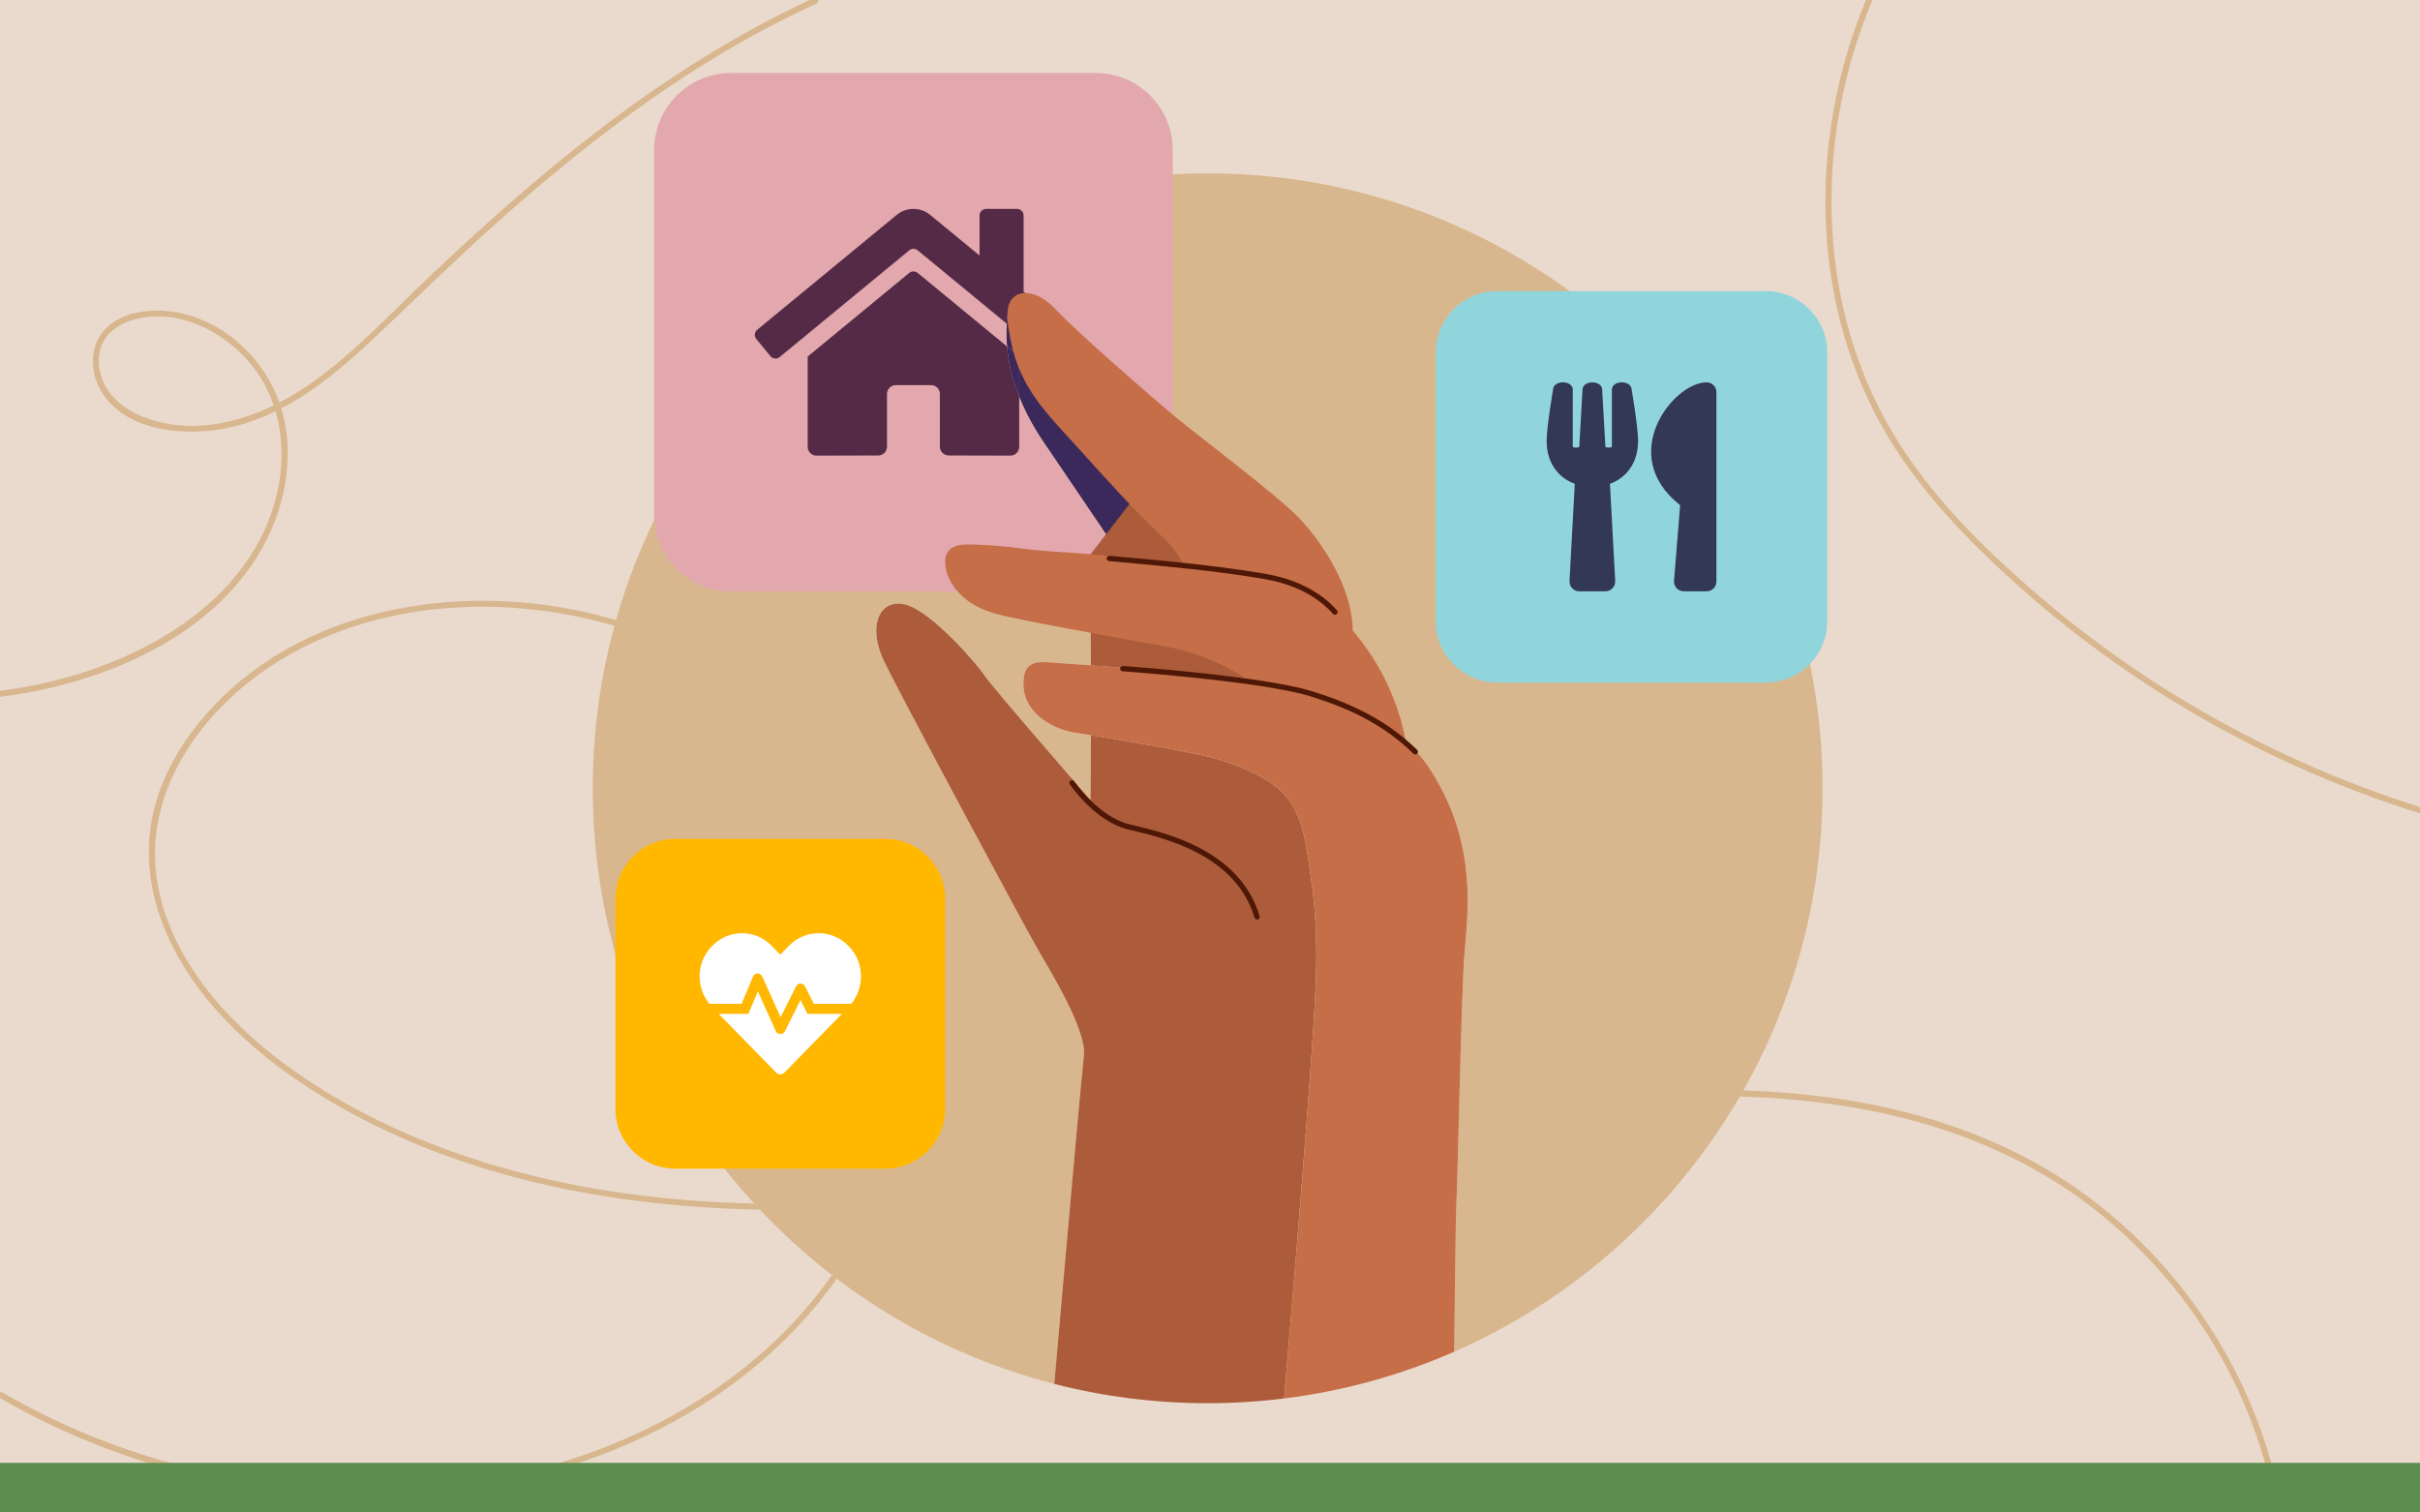 <?xml version="1.0" encoding="utf-8"?>
<!-- Generator: Adobe Illustrator 25.1.0, SVG Export Plug-In . SVG Version: 6.00 Build 0)  -->
<svg version="1.1" xmlns="http://www.w3.org/2000/svg" xmlns:xlink="http://www.w3.org/1999/xlink" x="0px" y="0px" width="400px"
	 height="250px" viewBox="0 0 400 250" style="enable-background:new 0 0 400 250;" xml:space="preserve">
<style type="text/css">
	.st0{fill:#EADACD;}
	.st1{fill:#D8B78F;}
	.st2{fill:#5C8E51;}
	.st3{fill:#AC5C3A;}
	.st4{fill:#C56E48;}
	.st5{fill:#3C295B;}
	.st6{fill:#E2A8AD;}
	.st7{fill:#552A47;}
	.st8{fill:#4E1706;}
	.st9{fill:#FFB700;}
	.st10{fill:#91D5DC;}
	.st11{fill:#323855;}
	.st12{fill:#FFFFFF;}
</style>
<g id="Layer_1">
	<rect class="st0" width="400" height="250"/>
	<g>
		<g>
			<path class="st1" d="M-0.256,230.936c22.934,13.416,50.613,18.935,76.937,15.298
				c23.782-3.285,47.083-14.6,61.314-34.426
				c12.982-18.086,18.505-42.354,12.267-63.983
				c-6.871-23.821-28.393-40.487-51.891-46.274
				c-22.501-5.541-49.323-1.244-64.902,17.197
				c-4.083,4.833-7.258,10.583-8.396,16.855c-1.068,5.889-0.265,11.937,1.946,17.474
				c4.617,11.557,14.219,20.494,24.516,27.073
				c22.594,14.437,49.77,19.586,76.249,19.825
				c30.078,0.272,59.648-5.928,89.103-11.26
				c15.661-2.835,31.389-5.45,47.263-6.75
				c14.518-1.189,29.266-1.291,43.639,1.353
				c13.535,2.49,26.571,7.55,37.573,15.92
				c10.029,7.631,18.233,17.656,23.801,28.956
				c2.747,5.574,4.817,11.449,6.2,17.506c0.144,0.632,1.117,0.365,0.972-0.268
				c-5.276-23.1-20.95-43.525-42.05-54.38
				c-24.898-12.809-54.241-12.153-81.322-8.972
				c-30.431,3.574-60.25,11.013-90.656,14.754
				c-26.427,3.252-53.824,3.48-79.611-3.929
				c-12.578-3.614-24.803-9.098-35.392-16.852
				c-9.924-7.268-19.221-17.718-21.299-30.234
				c-2.267-13.654,5.786-26.166,16.393-34.055
				c9.555-7.107,21.345-10.704,33.157-11.364
				c24.644-1.377,50.927,9.755,65.342,30.161
				c13.234,18.735,13.603,43.608,5.215,64.4
				c-4.254,10.545-10.808,20.216-19.253,27.852
				c-9.235,8.351-20.357,14.454-32.175,18.291
				c-24.211,7.861-50.999,6.57-74.855-1.934
				c-6.796-2.423-13.35-5.461-19.578-9.104
				C-0.308,229.737-0.816,230.608-0.256,230.936L-0.256,230.936z"/>
		</g>
	</g>
	<rect x="0" y="241.8" class="st2" width="400" height="8.2"/>
	<g>
		<path class="st1" d="M199.612,28.656c-56.134,0-101.639,45.505-101.639,101.639
			c0,47.381,32.422,87.19,76.29,98.452c0.388-4.409,0.956-10.87,1.572-17.819
			c1.402-15.826,3.044-34.154,3.325-36.407c0.507-4.052-5.318-13.676-7.471-17.348
			c-2.153-3.672-22.588-41.77-25.499-47.746
			c-2.911-5.976-0.803-10.589,3.514-9.484c4.317,1.104,12.047,10.139,13.051,11.745
			c1.004,1.606,17.496,20.558,17.496,20.558c0.042-2.561,0.062-6.404,0.07-10.721
			c-0.851-0.136-1.682-0.267-2.481-0.392c-4.741-0.738-9.56-4.125-8.535-9.535
			c0.355-1.876,1.865-2.272,3.575-2.153c2.479,0.172,4.958,0.346,7.437,0.523
			c6.73,0.48,13.458,0.986,20.175,1.578c4.366,0.385,8.772,0.982,13.067,1.996
			c4.091,0.966,8.081,2.312,11.834,4.224c2.496,1.272,4.864,2.813,6.953,4.685
			c1.375,1.232,2.619,2.616,3.652,4.148c8.525,12.64,6.527,24.776,6.03,31.433
			c-0.497,6.657-1.093,37.257-1.292,40.535c-0.074,1.225-0.16,6.475-0.237,12.569
			c-0.051,4.036-0.099,8.439-0.139,12.291
			c35.846-15.706,60.891-51.492,60.891-93.133
			C301.251,74.162,255.746,28.656,199.612,28.656z"/>
		<path class="st3" d="M212.254,231.153c0.382-4.485,1.035-12.194,1.754-20.969
			c1.424-17.359,3.107-38.837,3.469-47.525c0.244-5.857,0.077-11.755-0.79-17.559
			c-0.668-4.472-1.151-10.416-4.429-13.845c-2.722-2.849-6.904-4.467-10.582-5.657
			c-2.927-0.947-13.111-2.752-21.357-4.072c-0.008,4.316-0.028,8.159-0.07,10.721
			c0,0-16.492-18.952-17.496-20.558c-1.004-1.606-8.734-10.641-13.051-11.745
			c-4.317-1.104-6.425,3.509-3.514,9.484c2.911,5.976,23.346,44.074,25.499,47.746
			c2.153,3.672,7.978,13.296,7.471,17.348c-0.282,2.254-1.923,20.582-3.325,36.407
			c-0.615,6.949-1.184,13.41-1.572,17.819c8.104,2.08,16.597,3.187,25.35,3.187
			C203.893,231.935,208.112,231.667,212.254,231.153z"/>
		<path class="st4" d="M240.736,198.569c0.199-3.279,0.795-33.879,1.292-40.535
			c0.497-6.656,2.494-18.792-6.03-31.433c-1.033-1.532-2.277-2.915-3.652-4.148
			c-2.089-1.872-4.457-3.413-6.953-4.685c-3.753-1.912-7.743-3.257-11.834-4.224
			c-4.295-1.015-8.701-1.612-13.067-1.996c-6.717-0.592-13.446-1.098-20.175-1.578
			c-2.479-0.177-4.959-0.351-7.437-0.523c-1.71-0.119-3.22,0.277-3.575,2.153
			c-1.024,5.41,3.794,8.797,8.535,9.535c0.8,0.124,1.63,0.255,2.481,0.392
			c8.246,1.32,18.43,3.125,21.357,4.072c3.677,1.19,7.859,2.808,10.582,5.657
			c3.278,3.43,3.761,9.374,4.429,13.845c0.867,5.804,1.034,11.701,0.79,17.559
			c-0.362,8.687-2.046,30.165-3.469,47.525c-0.72,8.775-1.372,16.484-1.754,20.969
			c9.879-1.226,19.316-3.873,28.106-7.724c0.039-3.852,0.087-8.255,0.139-12.291
			C240.577,205.043,240.662,199.794,240.736,198.569z"/>
		<path class="st5" d="M191.444,80.459l-17.089-21.364
			c-0.387,0.236-0.89,0.224-1.258-0.081l-6.697-5.516
			c-0.03,0.454-0.052,0.93-0.054,1.456c-0.003,0.706,0.036,1.488,0.111,2.316
			l2.007,1.652v6.653c0.738,1.864,1.709,3.833,2.987,5.881
			c0.274,0.44,0.53,0.875,0.833,1.321c8.643,12.721,14.351,21.201,14.351,21.201
			h3.544c2.035-2.065,3.362-4.822,3.612-7.886L191.444,80.459z"/>
		<g>
			<path class="st6" d="M172.282,72.778c-8.643-12.72-5.307-22.909-5.307-22.909
				l24.469,30.59l2.346,5.634c0.028-0.346,0.053-0.694,0.053-1.047V24.793
				c0-7.032-5.7-12.732-12.732-12.732h-60.253c-7.032,0-12.732,5.7-12.732,12.732
				v60.253c0,7.032,5.7,12.732,12.732,12.732h60.253
				c3.55,0,6.757-1.456,9.066-3.799h-3.544
				C186.633,93.979,180.925,85.499,172.282,72.778z"/>
		</g>
		<g>
			<path class="st3" d="M213.558,113.544l-1.742-2.346l-13.33-23.194l-7.042-7.545
				l-3.965,1.835l-7.229,9.33c0,0,0.047,8.696,0.066,18.346
				c6.73,0.48,13.458,0.986,20.175,1.578
				C204.857,111.933,209.264,112.53,213.558,113.544z"/>
		</g>
		<path class="st7" d="M173.409,57.913l0.945,1.182c0.101-0.062,0.2-0.13,0.28-0.226
			c0,0,0-0,0-0l2.321-2.822
			c0.383-0.466,0.316-1.154-0.15-1.538c-0.001-0.001-0.003-0.002-0.004-0.004
			l-7.61-6.273v-12.609c0-0.603-0.489-1.092-1.092-1.092h-5.098
			c-0.603,0-1.092,0.489-1.092,1.092v6.61l-8.15-6.706
			c-1.613-1.327-3.94-1.327-5.553,0l-23.044,18.978
			c-0.465,0.384-0.53,1.073-0.146,1.538c0,0,0,0,0.001,0.001
			l2.321,2.822c0.383,0.466,1.072,0.533,1.538,0.15
			c0.001-0.001,0.001-0.001,0.002-0.001l21.413-17.637
			c0.407-0.328,0.986-0.328,1.393,0l14.717,12.121
			c0.149-2.288,0.576-3.629,0.576-3.629L173.409,57.913z"/>
		<path class="st7" d="M166.455,57.271l-14.774-12.161c-0.406-0.328-0.986-0.328-1.393,0
			L133.505,58.933v14.92c0,0.804,0.652,1.457,1.457,1.457l10.201-0.027
			c0.802-0.004,1.449-0.655,1.449-1.456v-8.713c0-0.804,0.652-1.457,1.457-1.457
			h5.826c0.804,0,1.457,0.652,1.457,1.457v8.707
			c-0.003,0.804,0.648,1.459,1.452,1.461c0.002,0,0.003,0,0.005,0l10.198,0.028
			c0.804,0,1.457-0.652,1.457-1.457v-8.277c-0.68-1.719-1.163-3.349-1.486-4.859
			C166.712,59.482,166.551,58.335,166.455,57.271z"/>
		<path class="st5" d="M166.455,57.271c0.096,1.064,0.256,2.211,0.521,3.446
			c0.323,1.51,0.806,3.14,1.486,4.859v-6.653L166.455,57.271z"/>
		<path class="st5" d="M174.354,59.095l-0.945-1.182l-6.434-8.044
			c0,0-0.427,1.341-0.576,3.629l6.697,5.516
			C173.464,59.319,173.967,59.33,174.354,59.095z"/>
		<g>
			<path class="st4" d="M205.876,112.142c0,0-5.453-3.831-12.832-5.198
				c-5.911-1.095-11.829-2.144-17.736-3.262c-2.755-0.521-5.511-1.046-8.252-1.637
				c-3.012-0.65-5.876-1.444-8.164-3.649c-1.555-1.499-2.7-3.491-2.658-5.71
				c0.038-2.039,1.714-2.687,3.557-2.687c3.182,0,6.414,0.293,9.566,0.719
				c3.118,0.421,6.304,0.511,9.444,0.779c3.987,0.34,7.969,0.737,11.945,1.19
				c2.023,0.23,4.044,0.475,6.063,0.735c3.665,0.471,7.335,0.941,10.957,1.679
				c3.595,0.732,7.214,1.532,10.187,3.791c3.599,2.735,6.658,6.164,9.065,9.985
				c2.609,4.141,4.433,8.763,5.327,13.576l-24.907-4.211L205.876,112.142z"/>
		</g>
		<g>
			<path class="st4" d="M195.877,94.044c0,0-0.739-2.463-3.531-5.091
				c-4.936-4.646-9.508-9.763-14.041-14.795c-3.289-3.651-6.908-7.184-9.131-11.631
				c-1.12-2.242-1.866-4.706-2.291-7.172c-0.28-1.624-0.715-3.934,0.092-5.486
				c1.067-2.053,4.352-2.135,7.554,1.314c3.202,3.449,15.791,14.451,19.76,17.735
				c3.969,3.284,16.778,12.891,20.391,16.668c3.613,3.777,8.87,11.328,8.91,18.637
				S195.877,94.044,195.877,94.044z"/>
		</g>
		<g>
			<path class="st8" d="M207.787,152.003c-0.188,0-0.363-0.122-0.419-0.312
				c-3.102-10.341-14.699-13.112-20.272-14.444l-0.649-0.156
				c-5.41-1.309-9.441-7.197-9.61-7.447c-0.136-0.201-0.083-0.473,0.117-0.608
				c0.201-0.135,0.472-0.083,0.608,0.117c0.04,0.058,4.014,5.858,9.09,7.086
				l0.646,0.156c5.733,1.37,17.661,4.22,20.907,15.045
				c0.07,0.232-0.062,0.476-0.293,0.545
				C207.871,151.997,207.829,152.003,207.787,152.003z"/>
		</g>
		<g>
			<path class="st8" d="M220.658,101.61c-0.121,0-0.241-0.05-0.328-0.148
				c-3.294-3.725-8.012-5.189-11.392-5.763c-7.947-1.348-16.281-2.108-24.339-2.842
				l-1.278-0.116c-0.241-0.022-0.418-0.235-0.397-0.477
				c0.022-0.24,0.231-0.411,0.476-0.396l1.278,0.116
				c8.075,0.736,16.426,1.496,24.407,2.85c3.518,0.597,8.438,2.13,11.901,6.047
				c0.16,0.181,0.143,0.458-0.038,0.619
				C220.865,101.574,220.761,101.61,220.658,101.61z"/>
		</g>
		<g>
			<path class="st8" d="M233.935,124.704c-0.11,0-0.221-0.041-0.306-0.125
				c-4.412-4.305-9.699-7.24-17.145-9.517c-8.055-2.465-30.707-4.09-30.935-4.106
				c-0.241-0.017-0.423-0.227-0.406-0.468c0.017-0.241,0.234-0.418,0.468-0.406
				c0.935,0.067,22.98,1.649,31.13,4.142c7.586,2.321,12.983,5.321,17.501,9.729
				c0.173,0.169,0.176,0.446,0.007,0.619
				C234.163,124.66,234.049,124.704,233.935,124.704z"/>
		</g>
		<path class="st9" d="M146.332,193.172h-34.71c-5.468,0-9.901-4.433-9.901-9.901v-34.71
			c0-5.468,4.433-9.901,9.901-9.901h34.71c5.468,0,9.901,4.433,9.901,9.901v34.71
			C156.233,188.739,151.8,193.172,146.332,193.172z"/>
		<path class="st10" d="M291.876,112.82h-44.401c-5.607,0-10.152-4.545-10.152-10.152V58.268
			c0-5.607,4.545-10.152,10.152-10.152h44.401c5.607,0,10.152,4.545,10.152,10.152
			v44.401C302.028,108.275,297.483,112.82,291.876,112.82z"/>
		<path class="st11" d="M269.669,64.224c0.054,0.317,1.086,6.375,1.086,8.689
			c0,3.528-1.875,6.044-4.648,7.056l0.87,16.062
			c0.047,0.924-0.688,1.707-1.619,1.707h-4.317c-0.924,0-1.666-0.776-1.619-1.707
			l0.87-16.062c-2.779-1.012-4.648-3.535-4.648-7.056
			c0-2.321,1.032-8.371,1.086-8.689c0.216-1.369,3.056-1.39,3.231,0.074v9.525
			c0.088,0.229,1.019,0.216,1.079,0c0.094-1.707,0.533-9.39,0.54-9.566
			c0.223-1.403,3.015-1.403,3.231,0c0.013,0.182,0.445,7.859,0.54,9.566
			c0.061,0.216,0.998,0.229,1.079,0v-9.525
			C266.606,62.841,269.453,62.855,269.669,64.224z M277.71,83.497l-1.012,12.486
			c-0.081,0.944,0.668,1.754,1.612,1.754h3.778c0.897,0,1.619-0.722,1.619-1.619
			V64.818c0-0.89-0.722-1.619-1.619-1.619
			C276.523,63.199,267.153,75.24,277.71,83.497L277.71,83.497z"/>
		<path class="st12" d="M132.321,165.283l-2.589,5.178c-0.313,0.63-1.219,0.609-1.505-0.031
			l-2.964-6.579l-1.563,3.735h-4.902l9.506,9.715c0.37,0.38,0.969,0.38,1.339,0
			l9.511-9.715h-5.683L132.321,165.283L132.321,165.283z M140.317,156.433
			l-0.125-0.13c-2.683-2.74-7.074-2.74-9.761,0l-1.453,1.49l-1.453-1.485
			c-2.683-2.745-7.079-2.745-9.761,0l-0.125,0.125
			c-2.537,2.594-2.646,6.725-0.38,9.485h5.334l1.87-4.49
			c0.281-0.672,1.229-0.688,1.531-0.021l3.032,6.735l2.552-5.099
			c0.307-0.615,1.182-0.615,1.49,0l1.438,2.875h6.193
			C142.963,163.158,142.853,159.027,140.317,156.433L140.317,156.433z"/>
	</g>
	<g>
		<g>
			<path class="st1" d="M400.133,133.436c-22.976-7.226-44.485-19.043-62.811-34.685
				c-9.361-7.989-18.449-16.929-24.719-27.611
				c-5.848-9.963-9.031-21.347-9.726-32.852
				c-0.786-13.015,1.537-26.138,6.569-38.155c0.25-0.598-0.725-0.858-0.972-0.268
				c-8.977,21.437-9.409,46.906,1.137,67.885
				c5.6,11.141,14.318,20.385,23.512,28.658
				c9.013,8.11,18.86,15.294,29.32,21.423
				c11.8,6.914,24.377,12.474,37.422,16.576
				C400.485,134.603,400.751,133.631,400.133,133.436L400.133,133.436z"/>
		</g>
	</g>
	<g>
		<g>
			<path class="st1" d="M0,115.18c16.904-2.075,36.203-10.041,44.173-26.167
				c3.665-7.416,4.741-16.475,1.325-24.188
				c-3.015-6.81-9.543-12.268-17.007-13.304
				c-3.534-0.49-7.627-0.08-10.468,2.28c-2.914,2.421-3.346,6.527-1.817,9.855
				c3.591,7.814,14.613,8.64,21.884,6.982c9.12-2.08,16.579-8.021,23.254-14.29
				c6.971-6.547,13.757-13.275,20.898-19.641
				c14.148-12.613,29.318-24.277,46.222-32.972
				c2.143-1.102,4.313-2.152,6.504-3.155c0.589-0.27,0.077-1.139-0.509-0.87
				c-15.819,7.243-30.218,17.169-43.585,28.241
				c-6.729,5.573-13.211,11.438-19.558,17.441
				C64.894,51.462,58.805,58.112,51.563,63.233
				c-7.089,5.014-16.059,8.576-24.835,6.605c-3.95-0.887-8.179-3.022-9.771-6.988
				c-0.783-1.951-0.914-4.267,0.04-6.188c0.933-1.878,2.76-3.076,4.713-3.696
				c7.299-2.318,15.305,1.713,19.866,7.362c5.21,6.452,6.044,15.201,3.754,22.988
				c-4.908,16.681-22.248,26.069-38.157,29.624c-2.369,0.53-4.763,0.935-7.173,1.231
				C-0.636,114.25-0.643,115.259,0,115.18L0,115.18z"/>
		</g>
	</g>
</g>
<g id="Layer_2">
</g>
</svg>
